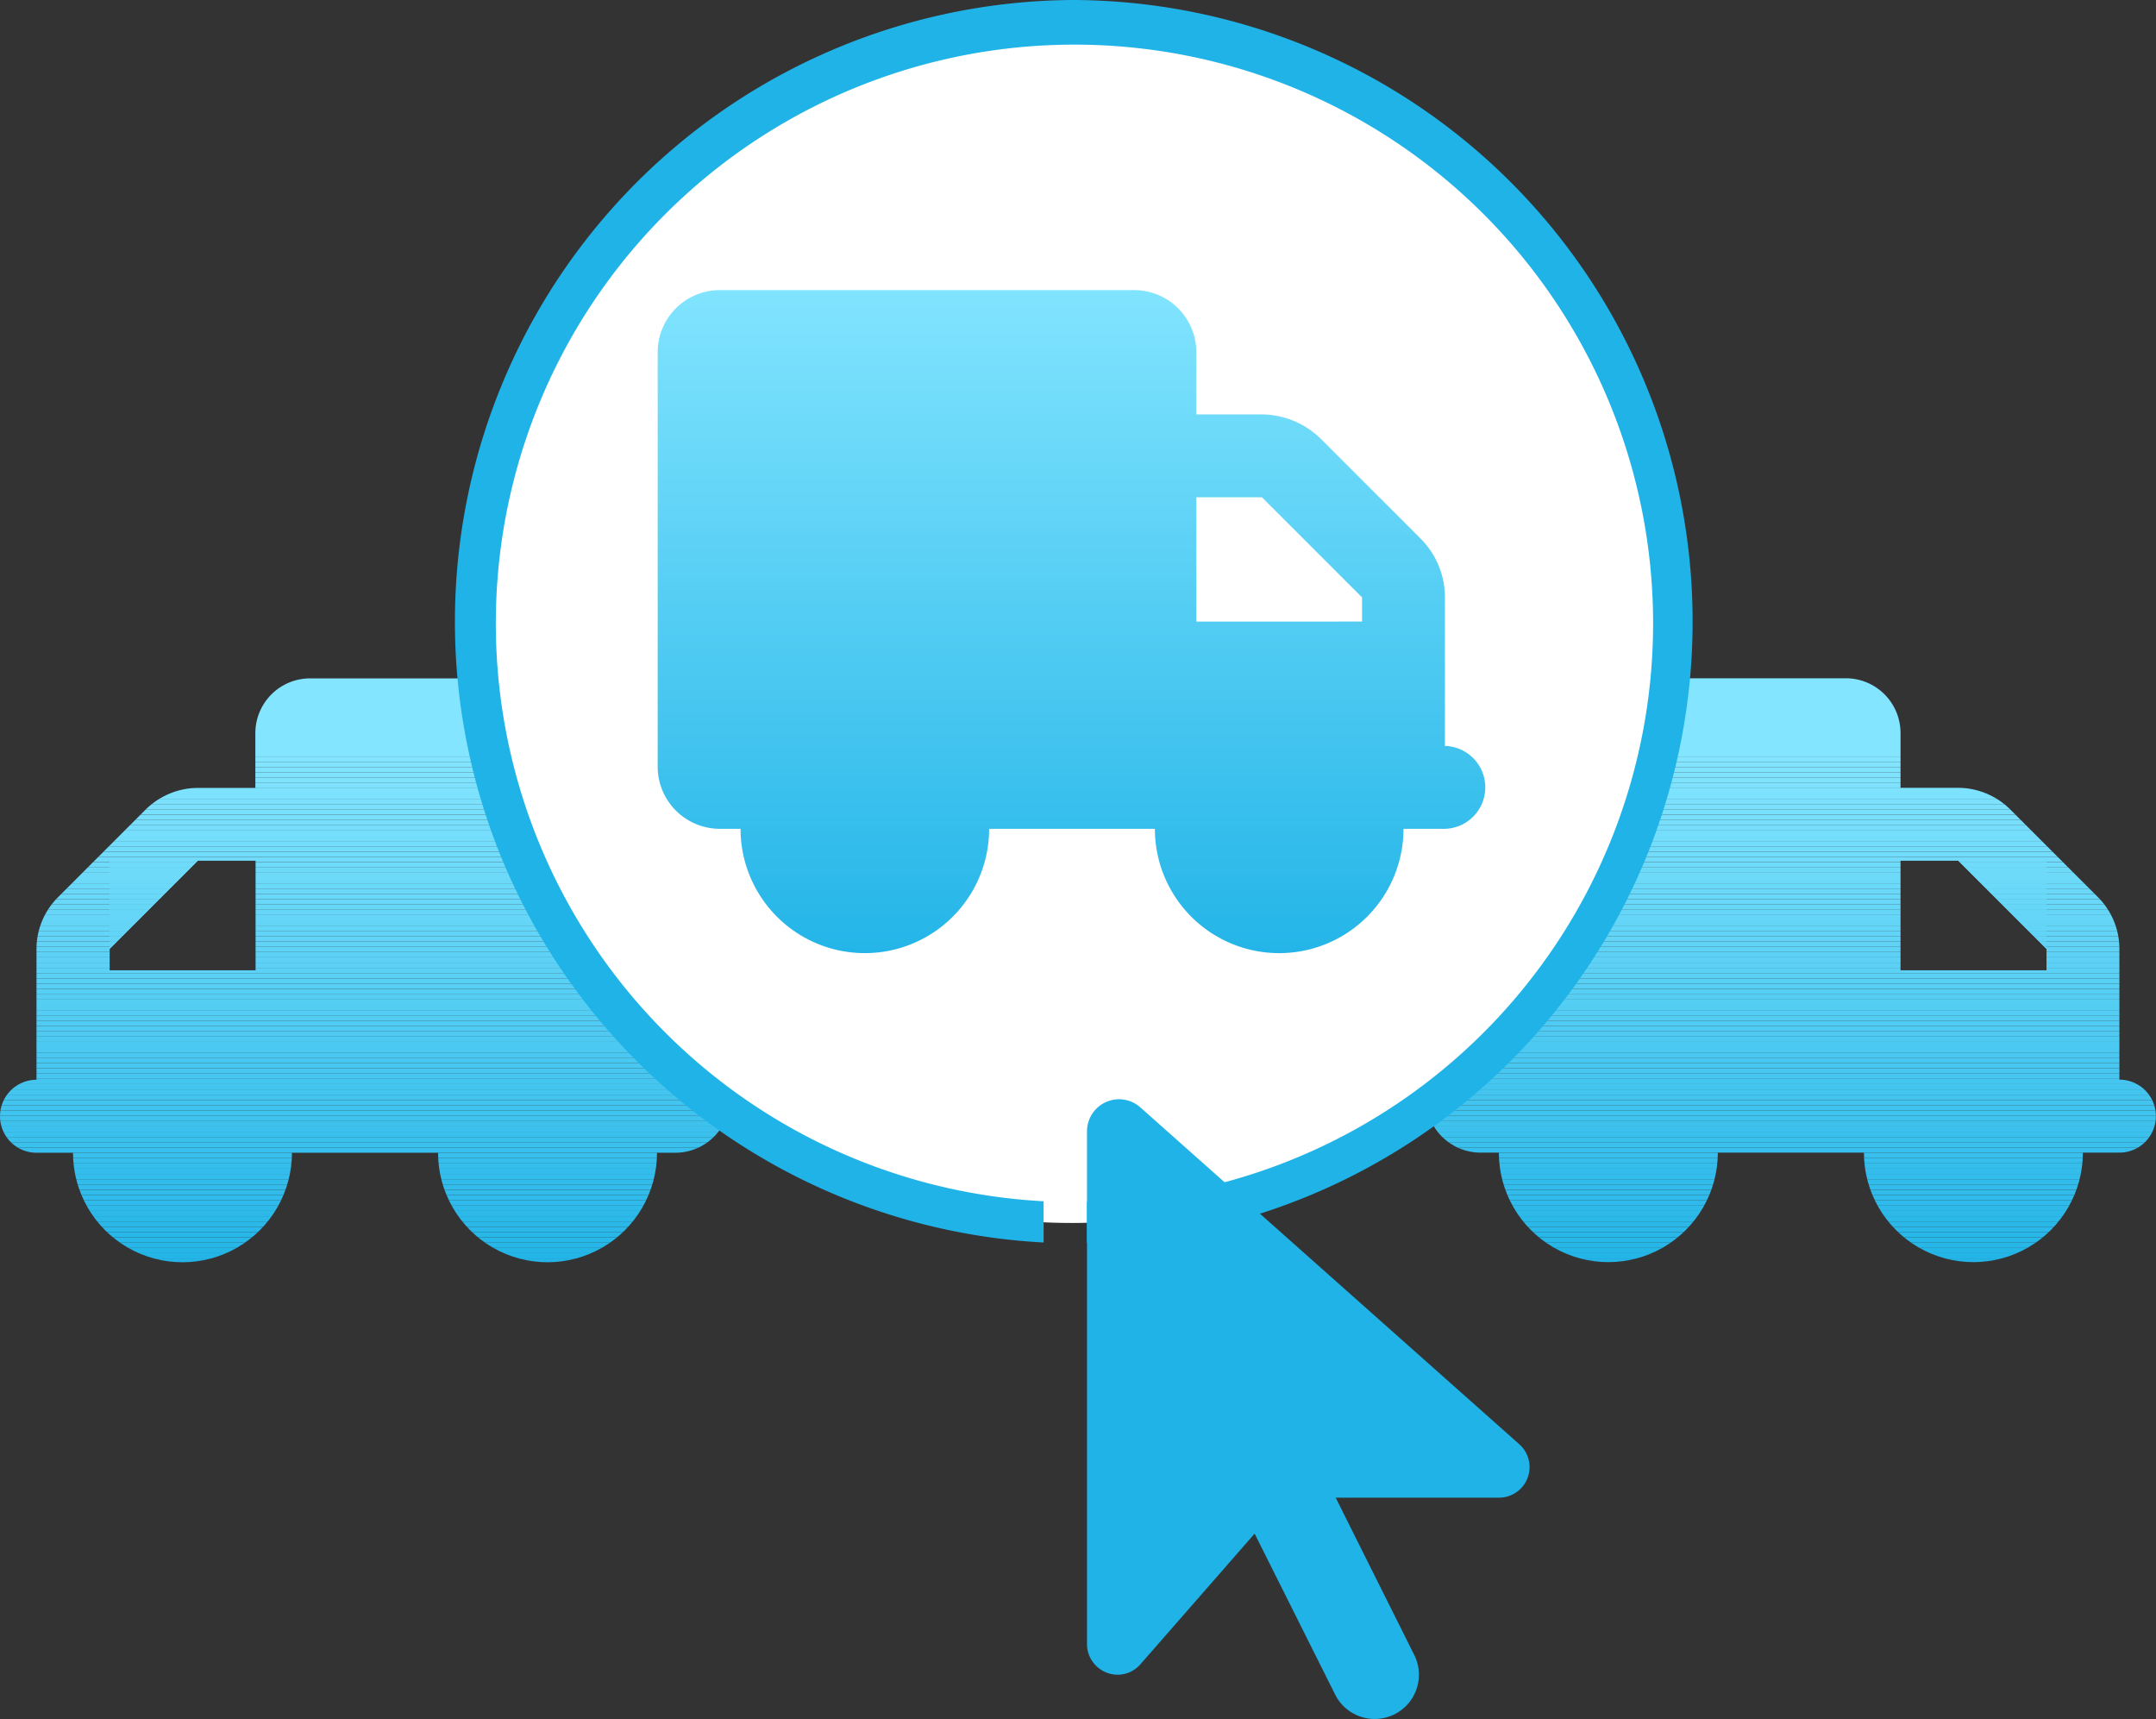 <svg xmlns="http://www.w3.org/2000/svg" xmlns:xlink="http://www.w3.org/1999/xlink" width="75.264" height="60" viewBox="0 0 75.264 60">
  <rect x="0" y="0" width="75.264" height="60" fill="#333333" stroke="none"/>
  <defs>
    <clipPath id="clip-path">
      <path id="Path_467" data-name="Path 467" d="M3240.3,609.334a1.911,1.911,0,0,1,1.911-1.911h12.74a1.912,1.912,0,0,1,1.911,1.911v1.911h2.018a2.614,2.614,0,0,1,1.8.745l3.077,3.077a2.549,2.549,0,0,1,.745,1.8v4.566a1.274,1.274,0,0,1,0,2.548h-1.274a3.822,3.822,0,0,1-7.644,0h-5.1a3.822,3.822,0,0,1-7.644,0h-.637a1.911,1.911,0,0,1-1.911-1.911Zm21.658,8.281v-.744l-3.078-3.078h-2.018v3.822Z" fill="none"/>
    </clipPath>
    <clipPath id="clip-path-2">
      <path id="Path_468" data-name="Path 468" d="M3216,622.074a1.911,1.911,0,0,1-1.911,1.911h-.637a3.822,3.822,0,0,1-7.644,0h-5.1a3.822,3.822,0,0,1-7.644,0h-1.274a1.274,1.274,0,0,1,0-2.548v-4.566a2.549,2.549,0,0,1,.745-1.8l3.077-3.077a2.613,2.613,0,0,1,1.8-.745h2.018v-1.911a1.911,1.911,0,0,1,1.911-1.911h12.74a1.911,1.911,0,0,1,1.911,1.911Zm-16.562-4.459v-3.822h-2.018l-3.078,3.078v.744Z" fill="none"/>
    </clipPath>
    <linearGradient id="linear-gradient" x1="0.5" y1="0.926" x2="0.5" y2="-0.023" gradientUnits="objectBoundingBox">
      <stop offset="0" stop-color="#20b3e7"/>
      <stop offset="1" stop-color="#83e5ff"/>
    </linearGradient>
  </defs>
  <g id="Group_551" data-name="Group 551" transform="translate(-3190.516 -583.749)">
    <g id="Group_562" data-name="Group 562">
      <g id="Group_561" data-name="Group 561">
        <g id="Group_560" data-name="Group 560" clip-path="url(#clip-path)">
          <rect id="Rectangle_1022" data-name="Rectangle 1022" width="5.096" height="0.083" transform="translate(3256.862 617.532)" fill="#5bd1f5"/>
          <rect id="Rectangle_1023" data-name="Rectangle 1023" width="5.096" height="0.184" transform="translate(3256.862 617.348)" fill="#5cd1f5"/>
          <rect id="Rectangle_1024" data-name="Rectangle 1024" width="5.096" height="0.184" transform="translate(3256.862 617.163)" fill="#5dd2f6"/>
          <rect id="Rectangle_1025" data-name="Rectangle 1025" width="5.096" height="0.184" transform="translate(3256.862 616.979)" fill="#5ed2f6"/>
          <rect id="Rectangle_1026" data-name="Rectangle 1026" width="5.096" height="0.184" transform="translate(3256.862 616.794)" fill="#5fd3f6"/>
          <rect id="Rectangle_1027" data-name="Rectangle 1027" width="5.096" height="0.184" transform="translate(3256.862 616.61)" fill="#60d3f6"/>
          <rect id="Rectangle_1028" data-name="Rectangle 1028" width="5.096" height="0.184" transform="translate(3256.862 616.426)" fill="#61d4f7"/>
          <rect id="Rectangle_1029" data-name="Rectangle 1029" width="5.096" height="0.184" transform="translate(3256.862 616.241)" fill="#62d4f7"/>
          <rect id="Rectangle_1030" data-name="Rectangle 1030" width="5.096" height="0.184" transform="translate(3256.862 616.057)" fill="#63d5f7"/>
          <rect id="Rectangle_1031" data-name="Rectangle 1031" width="5.096" height="0.184" transform="translate(3256.862 615.872)" fill="#64d5f7"/>
          <rect id="Rectangle_1032" data-name="Rectangle 1032" width="5.096" height="0.184" transform="translate(3256.862 615.688)" fill="#65d6f8"/>
          <rect id="Rectangle_1033" data-name="Rectangle 1033" width="5.096" height="0.184" transform="translate(3256.862 615.503)" fill="#66d6f8"/>
          <rect id="Rectangle_1034" data-name="Rectangle 1034" width="5.096" height="0.184" transform="translate(3256.862 615.319)" fill="#67d7f8"/>
          <rect id="Rectangle_1035" data-name="Rectangle 1035" width="5.096" height="0.184" transform="translate(3256.862 615.135)" fill="#68d7f8"/>
          <rect id="Rectangle_1036" data-name="Rectangle 1036" width="5.096" height="0.184" transform="translate(3256.862 614.95)" fill="#69d8f9"/>
          <rect id="Rectangle_1037" data-name="Rectangle 1037" width="5.096" height="0.184" transform="translate(3256.862 614.766)" fill="#6ad8f9"/>
          <rect id="Rectangle_1038" data-name="Rectangle 1038" width="5.096" height="0.184" transform="translate(3256.862 614.581)" fill="#6bd9f9"/>
          <rect id="Rectangle_1039" data-name="Rectangle 1039" width="5.096" height="0.184" transform="translate(3256.862 614.397)" fill="#6cd9f9"/>
          <rect id="Rectangle_1040" data-name="Rectangle 1040" width="5.096" height="0.184" transform="translate(3256.862 614.212)" fill="#6ddafa"/>
          <rect id="Rectangle_1041" data-name="Rectangle 1041" width="5.096" height="0.184" transform="translate(3256.862 614.028)" fill="#6edafa"/>
          <rect id="Rectangle_1042" data-name="Rectangle 1042" width="5.096" height="0.184" transform="translate(3256.862 613.844)" fill="#6fdbfa"/>
          <rect id="Rectangle_1043" data-name="Rectangle 1043" width="5.096" height="0.05" transform="translate(3256.862 613.793)" fill="#70dbfa"/>
          <rect id="Rectangle_1044" data-name="Rectangle 1044" width="25.48" height="0.132" transform="translate(3240.3 627.675)" fill="#23b5e8"/>
          <rect id="Rectangle_1045" data-name="Rectangle 1045" width="25.48" height="0.184" transform="translate(3240.3 627.491)" fill="#24b5e8"/>
          <rect id="Rectangle_1046" data-name="Rectangle 1046" width="25.48" height="0.184" transform="translate(3240.3 627.306)" fill="#25b6e8"/>
          <rect id="Rectangle_1047" data-name="Rectangle 1047" width="25.48" height="0.184" transform="translate(3240.3 627.122)" fill="#26b6e8"/>
          <rect id="Rectangle_1048" data-name="Rectangle 1048" width="25.48" height="0.184" transform="translate(3240.3 626.938)" fill="#27b7e9"/>
          <rect id="Rectangle_1049" data-name="Rectangle 1049" width="25.48" height="0.184" transform="translate(3240.3 626.753)" fill="#28b7e9"/>
          <rect id="Rectangle_1050" data-name="Rectangle 1050" width="25.48" height="0.184" transform="translate(3240.3 626.569)" fill="#29b8e9"/>
          <rect id="Rectangle_1051" data-name="Rectangle 1051" width="25.48" height="0.184" transform="translate(3240.3 626.384)" fill="#2ab8e9"/>
          <rect id="Rectangle_1052" data-name="Rectangle 1052" width="25.48" height="0.184" transform="translate(3240.3 626.2)" fill="#2bb9ea"/>
          <rect id="Rectangle_1053" data-name="Rectangle 1053" width="25.48" height="0.184" transform="translate(3240.3 626.015)" fill="#2cb9ea"/>
          <rect id="Rectangle_1054" data-name="Rectangle 1054" width="25.48" height="0.184" transform="translate(3240.3 625.831)" fill="#2dbaea"/>
          <rect id="Rectangle_1055" data-name="Rectangle 1055" width="25.48" height="0.184" transform="translate(3240.3 625.647)" fill="#2ebaea"/>
          <rect id="Rectangle_1056" data-name="Rectangle 1056" width="25.48" height="0.184" transform="translate(3240.3 625.462)" fill="#2fbbeb"/>
          <rect id="Rectangle_1057" data-name="Rectangle 1057" width="25.48" height="0.184" transform="translate(3240.3 625.278)" fill="#30bbeb"/>
          <rect id="Rectangle_1058" data-name="Rectangle 1058" width="25.48" height="0.184" transform="translate(3240.3 625.093)" fill="#31bceb"/>
          <rect id="Rectangle_1059" data-name="Rectangle 1059" width="25.48" height="0.184" transform="translate(3240.3 624.909)" fill="#32bceb"/>
          <rect id="Rectangle_1060" data-name="Rectangle 1060" width="25.48" height="0.184" transform="translate(3240.3 624.724)" fill="#33bdec"/>
          <rect id="Rectangle_1061" data-name="Rectangle 1061" width="25.48" height="0.184" transform="translate(3240.3 624.54)" fill="#34bdec"/>
          <rect id="Rectangle_1062" data-name="Rectangle 1062" width="25.48" height="0.184" transform="translate(3240.3 624.356)" fill="#35beec"/>
          <rect id="Rectangle_1063" data-name="Rectangle 1063" width="25.48" height="0.184" transform="translate(3240.3 624.171)" fill="#36beec"/>
          <rect id="Rectangle_1064" data-name="Rectangle 1064" width="25.48" height="0.184" transform="translate(3240.3 623.987)" fill="#37bfed"/>
          <rect id="Rectangle_1065" data-name="Rectangle 1065" width="25.48" height="0.184" transform="translate(3240.3 623.802)" fill="#38bfed"/>
          <rect id="Rectangle_1066" data-name="Rectangle 1066" width="25.48" height="0.184" transform="translate(3240.3 623.618)" fill="#39c0ed"/>
          <rect id="Rectangle_1067" data-name="Rectangle 1067" width="25.48" height="0.184" transform="translate(3240.3 623.434)" fill="#3ac0ed"/>
          <rect id="Rectangle_1068" data-name="Rectangle 1068" width="25.48" height="0.184" transform="translate(3240.3 623.249)" fill="#3bc1ee"/>
          <rect id="Rectangle_1069" data-name="Rectangle 1069" width="25.48" height="0.184" transform="translate(3240.3 623.065)" fill="#3cc1ee"/>
          <rect id="Rectangle_1070" data-name="Rectangle 1070" width="25.48" height="0.184" transform="translate(3240.3 622.88)" fill="#3dc2ee"/>
          <rect id="Rectangle_1071" data-name="Rectangle 1071" width="25.48" height="0.184" transform="translate(3240.3 622.696)" fill="#3ec2ee"/>
          <rect id="Rectangle_1072" data-name="Rectangle 1072" width="25.48" height="0.184" transform="translate(3240.3 622.511)" fill="#3fc3ef"/>
          <rect id="Rectangle_1073" data-name="Rectangle 1073" width="25.48" height="0.184" transform="translate(3240.3 622.327)" fill="#40c3ef"/>
          <rect id="Rectangle_1074" data-name="Rectangle 1074" width="25.48" height="0.184" transform="translate(3240.3 622.143)" fill="#41c4ef"/>
          <rect id="Rectangle_1075" data-name="Rectangle 1075" width="25.48" height="0.184" transform="translate(3240.3 621.958)" fill="#42c4ef"/>
          <rect id="Rectangle_1076" data-name="Rectangle 1076" width="25.48" height="0.184" transform="translate(3240.3 621.774)" fill="#43c5f0"/>
          <rect id="Rectangle_1077" data-name="Rectangle 1077" width="25.48" height="0.184" transform="translate(3240.3 621.589)" fill="#44c5f0"/>
          <rect id="Rectangle_1078" data-name="Rectangle 1078" width="25.48" height="0.184" transform="translate(3240.3 621.405)" fill="#45c6f0"/>
          <rect id="Rectangle_1079" data-name="Rectangle 1079" width="25.48" height="0.184" transform="translate(3240.3 621.221)" fill="#46c6f0"/>
          <rect id="Rectangle_1080" data-name="Rectangle 1080" width="25.48" height="0.184" transform="translate(3240.3 621.036)" fill="#47c7f1"/>
          <rect id="Rectangle_1081" data-name="Rectangle 1081" width="25.48" height="0.184" transform="translate(3240.3 620.852)" fill="#48c7f1"/>
          <rect id="Rectangle_1082" data-name="Rectangle 1082" width="25.48" height="0.184" transform="translate(3240.3 620.667)" fill="#49c8f1"/>
          <rect id="Rectangle_1083" data-name="Rectangle 1083" width="25.48" height="0.184" transform="translate(3240.3 620.483)" fill="#4ac8f1"/>
          <rect id="Rectangle_1084" data-name="Rectangle 1084" width="25.48" height="0.184" transform="translate(3240.3 620.298)" fill="#4bc9f2"/>
          <rect id="Rectangle_1085" data-name="Rectangle 1085" width="25.48" height="0.184" transform="translate(3240.3 620.114)" fill="#4cc9f2"/>
          <rect id="Rectangle_1086" data-name="Rectangle 1086" width="25.48" height="0.184" transform="translate(3240.3 619.93)" fill="#4dcaf2"/>
          <rect id="Rectangle_1087" data-name="Rectangle 1087" width="25.48" height="0.184" transform="translate(3240.3 619.745)" fill="#4ecaf2"/>
          <rect id="Rectangle_1088" data-name="Rectangle 1088" width="25.48" height="0.184" transform="translate(3240.3 619.561)" fill="#4fcbf3"/>
          <rect id="Rectangle_1089" data-name="Rectangle 1089" width="25.48" height="0.184" transform="translate(3240.3 619.376)" fill="#50cbf3"/>
          <rect id="Rectangle_1090" data-name="Rectangle 1090" width="25.48" height="0.184" transform="translate(3240.3 619.192)" fill="#52ccf3"/>
          <rect id="Rectangle_1091" data-name="Rectangle 1091" width="25.48" height="0.184" transform="translate(3240.3 619.007)" fill="#53cdf3"/>
          <rect id="Rectangle_1092" data-name="Rectangle 1092" width="25.48" height="0.184" transform="translate(3240.3 618.823)" fill="#54cdf3"/>
          <rect id="Rectangle_1093" data-name="Rectangle 1093" width="25.48" height="0.184" transform="translate(3240.3 618.639)" fill="#55cef4"/>
          <rect id="Rectangle_1094" data-name="Rectangle 1094" width="25.48" height="0.184" transform="translate(3240.3 618.454)" fill="#56cef4"/>
          <rect id="Rectangle_1095" data-name="Rectangle 1095" width="25.48" height="0.184" transform="translate(3240.3 618.27)" fill="#57cff4"/>
          <rect id="Rectangle_1096" data-name="Rectangle 1096" width="25.48" height="0.184" transform="translate(3240.3 618.085)" fill="#58cff4"/>
          <rect id="Rectangle_1097" data-name="Rectangle 1097" width="25.48" height="0.184" transform="translate(3240.3 617.901)" fill="#59d0f5"/>
          <rect id="Rectangle_1098" data-name="Rectangle 1098" width="25.48" height="0.184" transform="translate(3240.3 617.716)" fill="#5ad0f5"/>
          <rect id="Rectangle_1099" data-name="Rectangle 1099" width="25.48" height="0.184" transform="translate(3240.3 617.532)" fill="#5bd1f5"/>
          <rect id="Rectangle_1100" data-name="Rectangle 1100" width="25.48" height="0.184" transform="translate(3240.3 617.348)" fill="#5cd1f5"/>
          <rect id="Rectangle_1101" data-name="Rectangle 1101" width="25.48" height="0.184" transform="translate(3240.3 617.163)" fill="#5dd2f6"/>
          <rect id="Rectangle_1102" data-name="Rectangle 1102" width="25.48" height="0.184" transform="translate(3240.3 616.979)" fill="#5ed2f6"/>
          <rect id="Rectangle_1103" data-name="Rectangle 1103" width="25.48" height="0.184" transform="translate(3240.3 616.794)" fill="#5fd3f6"/>
          <rect id="Rectangle_1104" data-name="Rectangle 1104" width="25.48" height="0.184" transform="translate(3240.3 616.61)" fill="#60d3f6"/>
          <rect id="Rectangle_1105" data-name="Rectangle 1105" width="25.48" height="0.184" transform="translate(3240.3 616.426)" fill="#61d4f7"/>
          <rect id="Rectangle_1106" data-name="Rectangle 1106" width="25.48" height="0.184" transform="translate(3240.3 616.241)" fill="#62d4f7"/>
          <rect id="Rectangle_1107" data-name="Rectangle 1107" width="25.48" height="0.184" transform="translate(3240.3 616.057)" fill="#63d5f7"/>
          <rect id="Rectangle_1108" data-name="Rectangle 1108" width="25.48" height="0.184" transform="translate(3240.3 615.872)" fill="#64d5f7"/>
          <rect id="Rectangle_1109" data-name="Rectangle 1109" width="25.48" height="0.184" transform="translate(3240.3 615.688)" fill="#65d6f8"/>
          <rect id="Rectangle_1110" data-name="Rectangle 1110" width="25.48" height="0.184" transform="translate(3240.3 615.503)" fill="#66d6f8"/>
          <rect id="Rectangle_1111" data-name="Rectangle 1111" width="25.48" height="0.184" transform="translate(3240.3 615.319)" fill="#67d7f8"/>
          <rect id="Rectangle_1112" data-name="Rectangle 1112" width="25.48" height="0.184" transform="translate(3240.3 615.135)" fill="#68d7f8"/>
          <rect id="Rectangle_1113" data-name="Rectangle 1113" width="25.48" height="0.184" transform="translate(3240.3 614.95)" fill="#69d8f9"/>
          <rect id="Rectangle_1114" data-name="Rectangle 1114" width="25.48" height="0.184" transform="translate(3240.3 614.766)" fill="#6ad8f9"/>
          <rect id="Rectangle_1115" data-name="Rectangle 1115" width="25.48" height="0.184" transform="translate(3240.3 614.581)" fill="#6bd9f9"/>
          <rect id="Rectangle_1116" data-name="Rectangle 1116" width="25.48" height="0.184" transform="translate(3240.3 614.397)" fill="#6cd9f9"/>
          <rect id="Rectangle_1117" data-name="Rectangle 1117" width="25.48" height="0.184" transform="translate(3240.3 614.212)" fill="#6ddafa"/>
          <rect id="Rectangle_1118" data-name="Rectangle 1118" width="25.48" height="0.184" transform="translate(3240.3 614.028)" fill="#6edafa"/>
          <rect id="Rectangle_1119" data-name="Rectangle 1119" width="25.48" height="0.184" transform="translate(3240.3 613.844)" fill="#6fdbfa"/>
          <rect id="Rectangle_1120" data-name="Rectangle 1120" width="25.48" height="0.184" transform="translate(3240.3 613.659)" fill="#70dbfa"/>
          <rect id="Rectangle_1121" data-name="Rectangle 1121" width="25.48" height="0.184" transform="translate(3240.3 613.475)" fill="#71dcfb"/>
          <rect id="Rectangle_1122" data-name="Rectangle 1122" width="25.48" height="0.184" transform="translate(3240.3 613.29)" fill="#72dcfb"/>
          <rect id="Rectangle_1123" data-name="Rectangle 1123" width="25.48" height="0.184" transform="translate(3240.3 613.106)" fill="#73ddfb"/>
          <rect id="Rectangle_1124" data-name="Rectangle 1124" width="25.48" height="0.184" transform="translate(3240.3 612.922)" fill="#74ddfb"/>
          <rect id="Rectangle_1125" data-name="Rectangle 1125" width="25.48" height="0.184" transform="translate(3240.3 612.737)" fill="#75defc"/>
          <rect id="Rectangle_1126" data-name="Rectangle 1126" width="25.48" height="0.184" transform="translate(3240.3 612.553)" fill="#76defc"/>
          <rect id="Rectangle_1127" data-name="Rectangle 1127" width="25.48" height="0.184" transform="translate(3240.3 612.368)" fill="#77dffc"/>
          <rect id="Rectangle_1128" data-name="Rectangle 1128" width="25.48" height="0.184" transform="translate(3240.3 612.184)" fill="#78dffc"/>
          <rect id="Rectangle_1129" data-name="Rectangle 1129" width="25.48" height="0.184" transform="translate(3240.3 611.999)" fill="#79e0fd"/>
          <rect id="Rectangle_1130" data-name="Rectangle 1130" width="25.48" height="0.184" transform="translate(3240.3 611.815)" fill="#7ae0fd"/>
          <rect id="Rectangle_1131" data-name="Rectangle 1131" width="25.48" height="0.184" transform="translate(3240.3 611.631)" fill="#7be1fd"/>
          <rect id="Rectangle_1132" data-name="Rectangle 1132" width="25.48" height="0.184" transform="translate(3240.3 611.446)" fill="#7ce1fd"/>
          <rect id="Rectangle_1133" data-name="Rectangle 1133" width="25.48" height="0.184" transform="translate(3240.3 611.262)" fill="#7de2fe"/>
          <rect id="Rectangle_1134" data-name="Rectangle 1134" width="25.48" height="0.184" transform="translate(3240.3 611.077)" fill="#7ee2fe"/>
          <rect id="Rectangle_1135" data-name="Rectangle 1135" width="25.48" height="0.184" transform="translate(3240.3 610.893)" fill="#7fe3fe"/>
          <rect id="Rectangle_1136" data-name="Rectangle 1136" width="25.48" height="0.184" transform="translate(3240.3 610.708)" fill="#80e3fe"/>
          <rect id="Rectangle_1137" data-name="Rectangle 1137" width="25.48" height="0.184" transform="translate(3240.3 610.524)" fill="#81e4ff"/>
          <rect id="Rectangle_1138" data-name="Rectangle 1138" width="25.48" height="0.184" transform="translate(3240.3 610.34)" fill="#82e4ff"/>
          <rect id="Rectangle_1139" data-name="Rectangle 1139" width="25.48" height="0.184" transform="translate(3240.3 610.155)" fill="#83e5ff"/>
          <rect id="Rectangle_1140" data-name="Rectangle 1140" width="25.48" height="2.732" transform="translate(3240.3 607.423)" fill="#83e5ff"/>
        </g>
      </g>
    </g>
    <g id="Group_565" data-name="Group 565">
      <g id="Group_564" data-name="Group 564">
        <g id="Group_563" data-name="Group 563" clip-path="url(#clip-path-2)">
          <rect id="Rectangle_1141" data-name="Rectangle 1141" width="5.096" height="0.083" transform="translate(3194.338 617.532)" fill="#5bd1f5"/>
          <rect id="Rectangle_1142" data-name="Rectangle 1142" width="5.096" height="0.184" transform="translate(3194.338 617.348)" fill="#5cd1f5"/>
          <rect id="Rectangle_1143" data-name="Rectangle 1143" width="5.096" height="0.184" transform="translate(3194.338 617.163)" fill="#5dd2f6"/>
          <rect id="Rectangle_1144" data-name="Rectangle 1144" width="5.096" height="0.184" transform="translate(3194.338 616.979)" fill="#5ed2f6"/>
          <rect id="Rectangle_1145" data-name="Rectangle 1145" width="5.096" height="0.184" transform="translate(3194.338 616.794)" fill="#5fd3f6"/>
          <rect id="Rectangle_1146" data-name="Rectangle 1146" width="5.096" height="0.184" transform="translate(3194.338 616.61)" fill="#60d3f6"/>
          <rect id="Rectangle_1147" data-name="Rectangle 1147" width="5.096" height="0.184" transform="translate(3194.338 616.426)" fill="#61d4f7"/>
          <rect id="Rectangle_1148" data-name="Rectangle 1148" width="5.096" height="0.184" transform="translate(3194.338 616.241)" fill="#62d4f7"/>
          <rect id="Rectangle_1149" data-name="Rectangle 1149" width="5.096" height="0.184" transform="translate(3194.338 616.057)" fill="#63d5f7"/>
          <rect id="Rectangle_1150" data-name="Rectangle 1150" width="5.096" height="0.184" transform="translate(3194.338 615.872)" fill="#64d5f7"/>
          <rect id="Rectangle_1151" data-name="Rectangle 1151" width="5.096" height="0.184" transform="translate(3194.338 615.688)" fill="#65d6f8"/>
          <rect id="Rectangle_1152" data-name="Rectangle 1152" width="5.096" height="0.184" transform="translate(3194.338 615.503)" fill="#66d6f8"/>
          <rect id="Rectangle_1153" data-name="Rectangle 1153" width="5.096" height="0.184" transform="translate(3194.338 615.319)" fill="#67d7f8"/>
          <rect id="Rectangle_1154" data-name="Rectangle 1154" width="5.096" height="0.184" transform="translate(3194.338 615.135)" fill="#68d7f8"/>
          <rect id="Rectangle_1155" data-name="Rectangle 1155" width="5.096" height="0.184" transform="translate(3194.338 614.95)" fill="#69d8f9"/>
          <rect id="Rectangle_1156" data-name="Rectangle 1156" width="5.096" height="0.184" transform="translate(3194.338 614.766)" fill="#6ad8f9"/>
          <rect id="Rectangle_1157" data-name="Rectangle 1157" width="5.096" height="0.184" transform="translate(3194.338 614.581)" fill="#6bd9f9"/>
          <rect id="Rectangle_1158" data-name="Rectangle 1158" width="5.096" height="0.184" transform="translate(3194.338 614.397)" fill="#6cd9f9"/>
          <rect id="Rectangle_1159" data-name="Rectangle 1159" width="5.096" height="0.184" transform="translate(3194.338 614.212)" fill="#6ddafa"/>
          <rect id="Rectangle_1160" data-name="Rectangle 1160" width="5.096" height="0.184" transform="translate(3194.338 614.028)" fill="#6edafa"/>
          <rect id="Rectangle_1161" data-name="Rectangle 1161" width="5.096" height="0.184" transform="translate(3194.338 613.844)" fill="#6fdbfa"/>
          <rect id="Rectangle_1162" data-name="Rectangle 1162" width="5.096" height="0.05" transform="translate(3194.338 613.793)" fill="#70dbfa"/>
          <rect id="Rectangle_1163" data-name="Rectangle 1163" width="25.48" height="0.132" transform="translate(3190.516 627.675)" fill="#23b5e8"/>
          <rect id="Rectangle_1164" data-name="Rectangle 1164" width="25.48" height="0.184" transform="translate(3190.516 627.491)" fill="#24b5e8"/>
          <rect id="Rectangle_1165" data-name="Rectangle 1165" width="25.48" height="0.184" transform="translate(3190.516 627.306)" fill="#25b6e8"/>
          <rect id="Rectangle_1166" data-name="Rectangle 1166" width="25.48" height="0.184" transform="translate(3190.516 627.122)" fill="#26b6e8"/>
          <rect id="Rectangle_1167" data-name="Rectangle 1167" width="25.48" height="0.184" transform="translate(3190.516 626.938)" fill="#27b7e9"/>
          <rect id="Rectangle_1168" data-name="Rectangle 1168" width="25.48" height="0.184" transform="translate(3190.516 626.753)" fill="#28b7e9"/>
          <rect id="Rectangle_1169" data-name="Rectangle 1169" width="25.48" height="0.184" transform="translate(3190.516 626.569)" fill="#29b8e9"/>
          <rect id="Rectangle_1170" data-name="Rectangle 1170" width="25.48" height="0.184" transform="translate(3190.516 626.384)" fill="#2ab8e9"/>
          <rect id="Rectangle_1171" data-name="Rectangle 1171" width="25.48" height="0.184" transform="translate(3190.516 626.2)" fill="#2bb9ea"/>
          <rect id="Rectangle_1172" data-name="Rectangle 1172" width="25.48" height="0.184" transform="translate(3190.516 626.015)" fill="#2cb9ea"/>
          <rect id="Rectangle_1173" data-name="Rectangle 1173" width="25.48" height="0.184" transform="translate(3190.516 625.831)" fill="#2dbaea"/>
          <rect id="Rectangle_1174" data-name="Rectangle 1174" width="25.48" height="0.184" transform="translate(3190.516 625.647)" fill="#2ebaea"/>
          <rect id="Rectangle_1175" data-name="Rectangle 1175" width="25.48" height="0.184" transform="translate(3190.516 625.462)" fill="#2fbbeb"/>
          <rect id="Rectangle_1176" data-name="Rectangle 1176" width="25.48" height="0.184" transform="translate(3190.516 625.278)" fill="#30bbeb"/>
          <rect id="Rectangle_1177" data-name="Rectangle 1177" width="25.48" height="0.184" transform="translate(3190.516 625.093)" fill="#31bceb"/>
          <rect id="Rectangle_1178" data-name="Rectangle 1178" width="25.48" height="0.184" transform="translate(3190.516 624.909)" fill="#32bceb"/>
          <rect id="Rectangle_1179" data-name="Rectangle 1179" width="25.48" height="0.184" transform="translate(3190.516 624.724)" fill="#33bdec"/>
          <rect id="Rectangle_1180" data-name="Rectangle 1180" width="25.48" height="0.184" transform="translate(3190.516 624.54)" fill="#34bdec"/>
          <rect id="Rectangle_1181" data-name="Rectangle 1181" width="25.48" height="0.184" transform="translate(3190.516 624.356)" fill="#35beec"/>
          <rect id="Rectangle_1182" data-name="Rectangle 1182" width="25.48" height="0.184" transform="translate(3190.516 624.171)" fill="#36beec"/>
          <rect id="Rectangle_1183" data-name="Rectangle 1183" width="25.48" height="0.184" transform="translate(3190.516 623.987)" fill="#37bfed"/>
          <rect id="Rectangle_1184" data-name="Rectangle 1184" width="25.48" height="0.184" transform="translate(3190.516 623.802)" fill="#38bfed"/>
          <rect id="Rectangle_1185" data-name="Rectangle 1185" width="25.48" height="0.184" transform="translate(3190.516 623.618)" fill="#39c0ed"/>
          <rect id="Rectangle_1186" data-name="Rectangle 1186" width="25.48" height="0.184" transform="translate(3190.516 623.434)" fill="#3ac0ed"/>
          <rect id="Rectangle_1187" data-name="Rectangle 1187" width="25.48" height="0.184" transform="translate(3190.516 623.249)" fill="#3bc1ee"/>
          <rect id="Rectangle_1188" data-name="Rectangle 1188" width="25.48" height="0.184" transform="translate(3190.516 623.065)" fill="#3cc1ee"/>
          <rect id="Rectangle_1189" data-name="Rectangle 1189" width="25.48" height="0.184" transform="translate(3190.516 622.88)" fill="#3dc2ee"/>
          <rect id="Rectangle_1190" data-name="Rectangle 1190" width="25.48" height="0.184" transform="translate(3190.516 622.696)" fill="#3ec2ee"/>
          <rect id="Rectangle_1191" data-name="Rectangle 1191" width="25.48" height="0.184" transform="translate(3190.516 622.511)" fill="#3fc3ef"/>
          <rect id="Rectangle_1192" data-name="Rectangle 1192" width="25.48" height="0.184" transform="translate(3190.516 622.327)" fill="#40c3ef"/>
          <rect id="Rectangle_1193" data-name="Rectangle 1193" width="25.48" height="0.184" transform="translate(3190.516 622.143)" fill="#41c4ef"/>
          <rect id="Rectangle_1194" data-name="Rectangle 1194" width="25.48" height="0.184" transform="translate(3190.516 621.958)" fill="#42c4ef"/>
          <rect id="Rectangle_1195" data-name="Rectangle 1195" width="25.48" height="0.184" transform="translate(3190.516 621.774)" fill="#43c5f0"/>
          <rect id="Rectangle_1196" data-name="Rectangle 1196" width="25.48" height="0.184" transform="translate(3190.516 621.589)" fill="#44c5f0"/>
          <rect id="Rectangle_1197" data-name="Rectangle 1197" width="25.48" height="0.184" transform="translate(3190.516 621.405)" fill="#45c6f0"/>
          <rect id="Rectangle_1198" data-name="Rectangle 1198" width="25.48" height="0.184" transform="translate(3190.516 621.221)" fill="#46c6f0"/>
          <rect id="Rectangle_1199" data-name="Rectangle 1199" width="25.48" height="0.184" transform="translate(3190.516 621.036)" fill="#47c7f1"/>
          <rect id="Rectangle_1200" data-name="Rectangle 1200" width="25.48" height="0.184" transform="translate(3190.516 620.852)" fill="#48c7f1"/>
          <rect id="Rectangle_1201" data-name="Rectangle 1201" width="25.48" height="0.184" transform="translate(3190.516 620.667)" fill="#49c8f1"/>
          <rect id="Rectangle_1202" data-name="Rectangle 1202" width="25.48" height="0.184" transform="translate(3190.516 620.483)" fill="#4ac8f1"/>
          <rect id="Rectangle_1203" data-name="Rectangle 1203" width="25.48" height="0.184" transform="translate(3190.516 620.298)" fill="#4bc9f2"/>
          <rect id="Rectangle_1204" data-name="Rectangle 1204" width="25.48" height="0.184" transform="translate(3190.516 620.114)" fill="#4cc9f2"/>
          <rect id="Rectangle_1205" data-name="Rectangle 1205" width="25.48" height="0.184" transform="translate(3190.516 619.93)" fill="#4dcaf2"/>
          <rect id="Rectangle_1206" data-name="Rectangle 1206" width="25.48" height="0.184" transform="translate(3190.516 619.745)" fill="#4ecaf2"/>
          <rect id="Rectangle_1207" data-name="Rectangle 1207" width="25.48" height="0.184" transform="translate(3190.516 619.561)" fill="#4fcbf3"/>
          <rect id="Rectangle_1208" data-name="Rectangle 1208" width="25.48" height="0.184" transform="translate(3190.516 619.376)" fill="#50cbf3"/>
          <rect id="Rectangle_1209" data-name="Rectangle 1209" width="25.48" height="0.184" transform="translate(3190.516 619.192)" fill="#52ccf3"/>
          <rect id="Rectangle_1210" data-name="Rectangle 1210" width="25.48" height="0.184" transform="translate(3190.516 619.007)" fill="#53cdf3"/>
          <rect id="Rectangle_1211" data-name="Rectangle 1211" width="25.48" height="0.184" transform="translate(3190.516 618.823)" fill="#54cdf3"/>
          <rect id="Rectangle_1212" data-name="Rectangle 1212" width="25.48" height="0.184" transform="translate(3190.516 618.639)" fill="#55cef4"/>
          <rect id="Rectangle_1213" data-name="Rectangle 1213" width="25.48" height="0.184" transform="translate(3190.516 618.454)" fill="#56cef4"/>
          <rect id="Rectangle_1214" data-name="Rectangle 1214" width="25.48" height="0.184" transform="translate(3190.516 618.27)" fill="#57cff4"/>
          <rect id="Rectangle_1215" data-name="Rectangle 1215" width="25.48" height="0.184" transform="translate(3190.516 618.085)" fill="#58cff4"/>
          <rect id="Rectangle_1216" data-name="Rectangle 1216" width="25.48" height="0.184" transform="translate(3190.516 617.901)" fill="#59d0f5"/>
          <rect id="Rectangle_1217" data-name="Rectangle 1217" width="25.48" height="0.184" transform="translate(3190.516 617.716)" fill="#5ad0f5"/>
          <rect id="Rectangle_1218" data-name="Rectangle 1218" width="25.48" height="0.184" transform="translate(3190.516 617.532)" fill="#5bd1f5"/>
          <rect id="Rectangle_1219" data-name="Rectangle 1219" width="25.48" height="0.184" transform="translate(3190.516 617.348)" fill="#5cd1f5"/>
          <rect id="Rectangle_1220" data-name="Rectangle 1220" width="25.48" height="0.184" transform="translate(3190.516 617.163)" fill="#5dd2f6"/>
          <rect id="Rectangle_1221" data-name="Rectangle 1221" width="25.48" height="0.184" transform="translate(3190.516 616.979)" fill="#5ed2f6"/>
          <rect id="Rectangle_1222" data-name="Rectangle 1222" width="25.48" height="0.184" transform="translate(3190.516 616.794)" fill="#5fd3f6"/>
          <rect id="Rectangle_1223" data-name="Rectangle 1223" width="25.48" height="0.184" transform="translate(3190.516 616.61)" fill="#60d3f6"/>
          <rect id="Rectangle_1224" data-name="Rectangle 1224" width="25.48" height="0.184" transform="translate(3190.516 616.426)" fill="#61d4f7"/>
          <rect id="Rectangle_1225" data-name="Rectangle 1225" width="25.48" height="0.184" transform="translate(3190.516 616.241)" fill="#62d4f7"/>
          <rect id="Rectangle_1226" data-name="Rectangle 1226" width="25.48" height="0.184" transform="translate(3190.516 616.057)" fill="#63d5f7"/>
          <rect id="Rectangle_1227" data-name="Rectangle 1227" width="25.48" height="0.184" transform="translate(3190.516 615.872)" fill="#64d5f7"/>
          <rect id="Rectangle_1228" data-name="Rectangle 1228" width="25.48" height="0.184" transform="translate(3190.516 615.688)" fill="#65d6f8"/>
          <rect id="Rectangle_1229" data-name="Rectangle 1229" width="25.48" height="0.184" transform="translate(3190.516 615.503)" fill="#66d6f8"/>
          <rect id="Rectangle_1230" data-name="Rectangle 1230" width="25.48" height="0.184" transform="translate(3190.516 615.319)" fill="#67d7f8"/>
          <rect id="Rectangle_1231" data-name="Rectangle 1231" width="25.48" height="0.184" transform="translate(3190.516 615.135)" fill="#68d7f8"/>
          <rect id="Rectangle_1232" data-name="Rectangle 1232" width="25.48" height="0.184" transform="translate(3190.516 614.95)" fill="#69d8f9"/>
          <rect id="Rectangle_1233" data-name="Rectangle 1233" width="25.48" height="0.184" transform="translate(3190.516 614.766)" fill="#6ad8f9"/>
          <rect id="Rectangle_1234" data-name="Rectangle 1234" width="25.48" height="0.184" transform="translate(3190.516 614.581)" fill="#6bd9f9"/>
          <rect id="Rectangle_1235" data-name="Rectangle 1235" width="25.48" height="0.184" transform="translate(3190.516 614.397)" fill="#6cd9f9"/>
          <rect id="Rectangle_1236" data-name="Rectangle 1236" width="25.48" height="0.184" transform="translate(3190.516 614.212)" fill="#6ddafa"/>
          <rect id="Rectangle_1237" data-name="Rectangle 1237" width="25.48" height="0.184" transform="translate(3190.516 614.028)" fill="#6edafa"/>
          <rect id="Rectangle_1238" data-name="Rectangle 1238" width="25.48" height="0.184" transform="translate(3190.516 613.844)" fill="#6fdbfa"/>
          <rect id="Rectangle_1239" data-name="Rectangle 1239" width="25.48" height="0.184" transform="translate(3190.516 613.659)" fill="#70dbfa"/>
          <rect id="Rectangle_1240" data-name="Rectangle 1240" width="25.48" height="0.184" transform="translate(3190.516 613.475)" fill="#71dcfb"/>
          <rect id="Rectangle_1241" data-name="Rectangle 1241" width="25.48" height="0.184" transform="translate(3190.516 613.29)" fill="#72dcfb"/>
          <rect id="Rectangle_1242" data-name="Rectangle 1242" width="25.48" height="0.184" transform="translate(3190.516 613.106)" fill="#73ddfb"/>
          <rect id="Rectangle_1243" data-name="Rectangle 1243" width="25.48" height="0.184" transform="translate(3190.516 612.922)" fill="#74ddfb"/>
          <rect id="Rectangle_1244" data-name="Rectangle 1244" width="25.48" height="0.184" transform="translate(3190.516 612.737)" fill="#75defc"/>
          <rect id="Rectangle_1245" data-name="Rectangle 1245" width="25.48" height="0.184" transform="translate(3190.516 612.553)" fill="#76defc"/>
          <rect id="Rectangle_1246" data-name="Rectangle 1246" width="25.48" height="0.184" transform="translate(3190.516 612.368)" fill="#77dffc"/>
          <rect id="Rectangle_1247" data-name="Rectangle 1247" width="25.48" height="0.184" transform="translate(3190.516 612.184)" fill="#78dffc"/>
          <rect id="Rectangle_1248" data-name="Rectangle 1248" width="25.48" height="0.184" transform="translate(3190.516 611.999)" fill="#79e0fd"/>
          <rect id="Rectangle_1249" data-name="Rectangle 1249" width="25.48" height="0.184" transform="translate(3190.516 611.815)" fill="#7ae0fd"/>
          <rect id="Rectangle_1250" data-name="Rectangle 1250" width="25.48" height="0.184" transform="translate(3190.516 611.631)" fill="#7be1fd"/>
          <rect id="Rectangle_1251" data-name="Rectangle 1251" width="25.48" height="0.184" transform="translate(3190.516 611.446)" fill="#7ce1fd"/>
          <rect id="Rectangle_1252" data-name="Rectangle 1252" width="25.48" height="0.184" transform="translate(3190.516 611.262)" fill="#7de2fe"/>
          <rect id="Rectangle_1253" data-name="Rectangle 1253" width="25.48" height="0.184" transform="translate(3190.516 611.077)" fill="#7ee2fe"/>
          <rect id="Rectangle_1254" data-name="Rectangle 1254" width="25.48" height="0.184" transform="translate(3190.516 610.893)" fill="#7fe3fe"/>
          <rect id="Rectangle_1255" data-name="Rectangle 1255" width="25.48" height="0.184" transform="translate(3190.516 610.708)" fill="#80e3fe"/>
          <rect id="Rectangle_1256" data-name="Rectangle 1256" width="25.48" height="0.184" transform="translate(3190.516 610.524)" fill="#81e4ff"/>
          <rect id="Rectangle_1257" data-name="Rectangle 1257" width="25.48" height="0.184" transform="translate(3190.516 610.34)" fill="#82e4ff"/>
          <rect id="Rectangle_1258" data-name="Rectangle 1258" width="25.48" height="0.184" transform="translate(3190.516 610.155)" fill="#83e5ff"/>
          <rect id="Rectangle_1259" data-name="Rectangle 1259" width="25.48" height="2.732" transform="translate(3190.516 607.423)" fill="#83e5ff"/>
        </g>
      </g>
    </g>
    <circle id="Ellipse_21" data-name="Ellipse 21" cx="20.99" cy="20.99" r="20.99" transform="translate(3206.949 584.456)" fill="#fff"/>
    <g id="Group_566" data-name="Group 566">
      <path id="Path_469" data-name="Path 469" d="M3213.475,596.044a2.17,2.17,0,0,1,2.17-2.169h14.464a2.17,2.17,0,0,1,2.17,2.169v2.17h2.291a2.967,2.967,0,0,1,2.048.845l3.494,3.494a2.9,2.9,0,0,1,.845,2.048v5.184a1.447,1.447,0,0,1,0,2.893h-1.446a4.339,4.339,0,0,1-8.679,0h-5.786a4.339,4.339,0,1,1-8.678,0h-.723a2.171,2.171,0,0,1-2.17-2.17Zm24.589,9.4V604.6l-3.494-3.494h-2.291v4.339Z" fill="url(#linear-gradient)"/>
    </g>
    <path id="Path_470" data-name="Path 470" d="M3227.939,583.749a21.7,21.7,0,0,0-.991,43.369v-1.44a20.2,20.2,0,1,1,1.512.024v1.428a21.694,21.694,0,0,0-.521-43.381Z" fill="#20b3e7"/>
    <g id="Group_567" data-name="Group 567">
      <path id="Path_471" data-name="Path 471" d="M3229.58,622.118a1.124,1.124,0,0,1,.744.283l13.23,11.759a1.067,1.067,0,0,1-.71,1.864h-5.7l2.742,5.49a1.544,1.544,0,0,1-2.762,1.381l-2.81-5.616-3.989,4.563a1.057,1.057,0,0,1-.8.362,1.074,1.074,0,0,1-1.063-1.1V623.238a1.12,1.12,0,0,1,1.119-1.12Z" fill="#20b3e7"/>
    </g>
  </g>
</svg>
